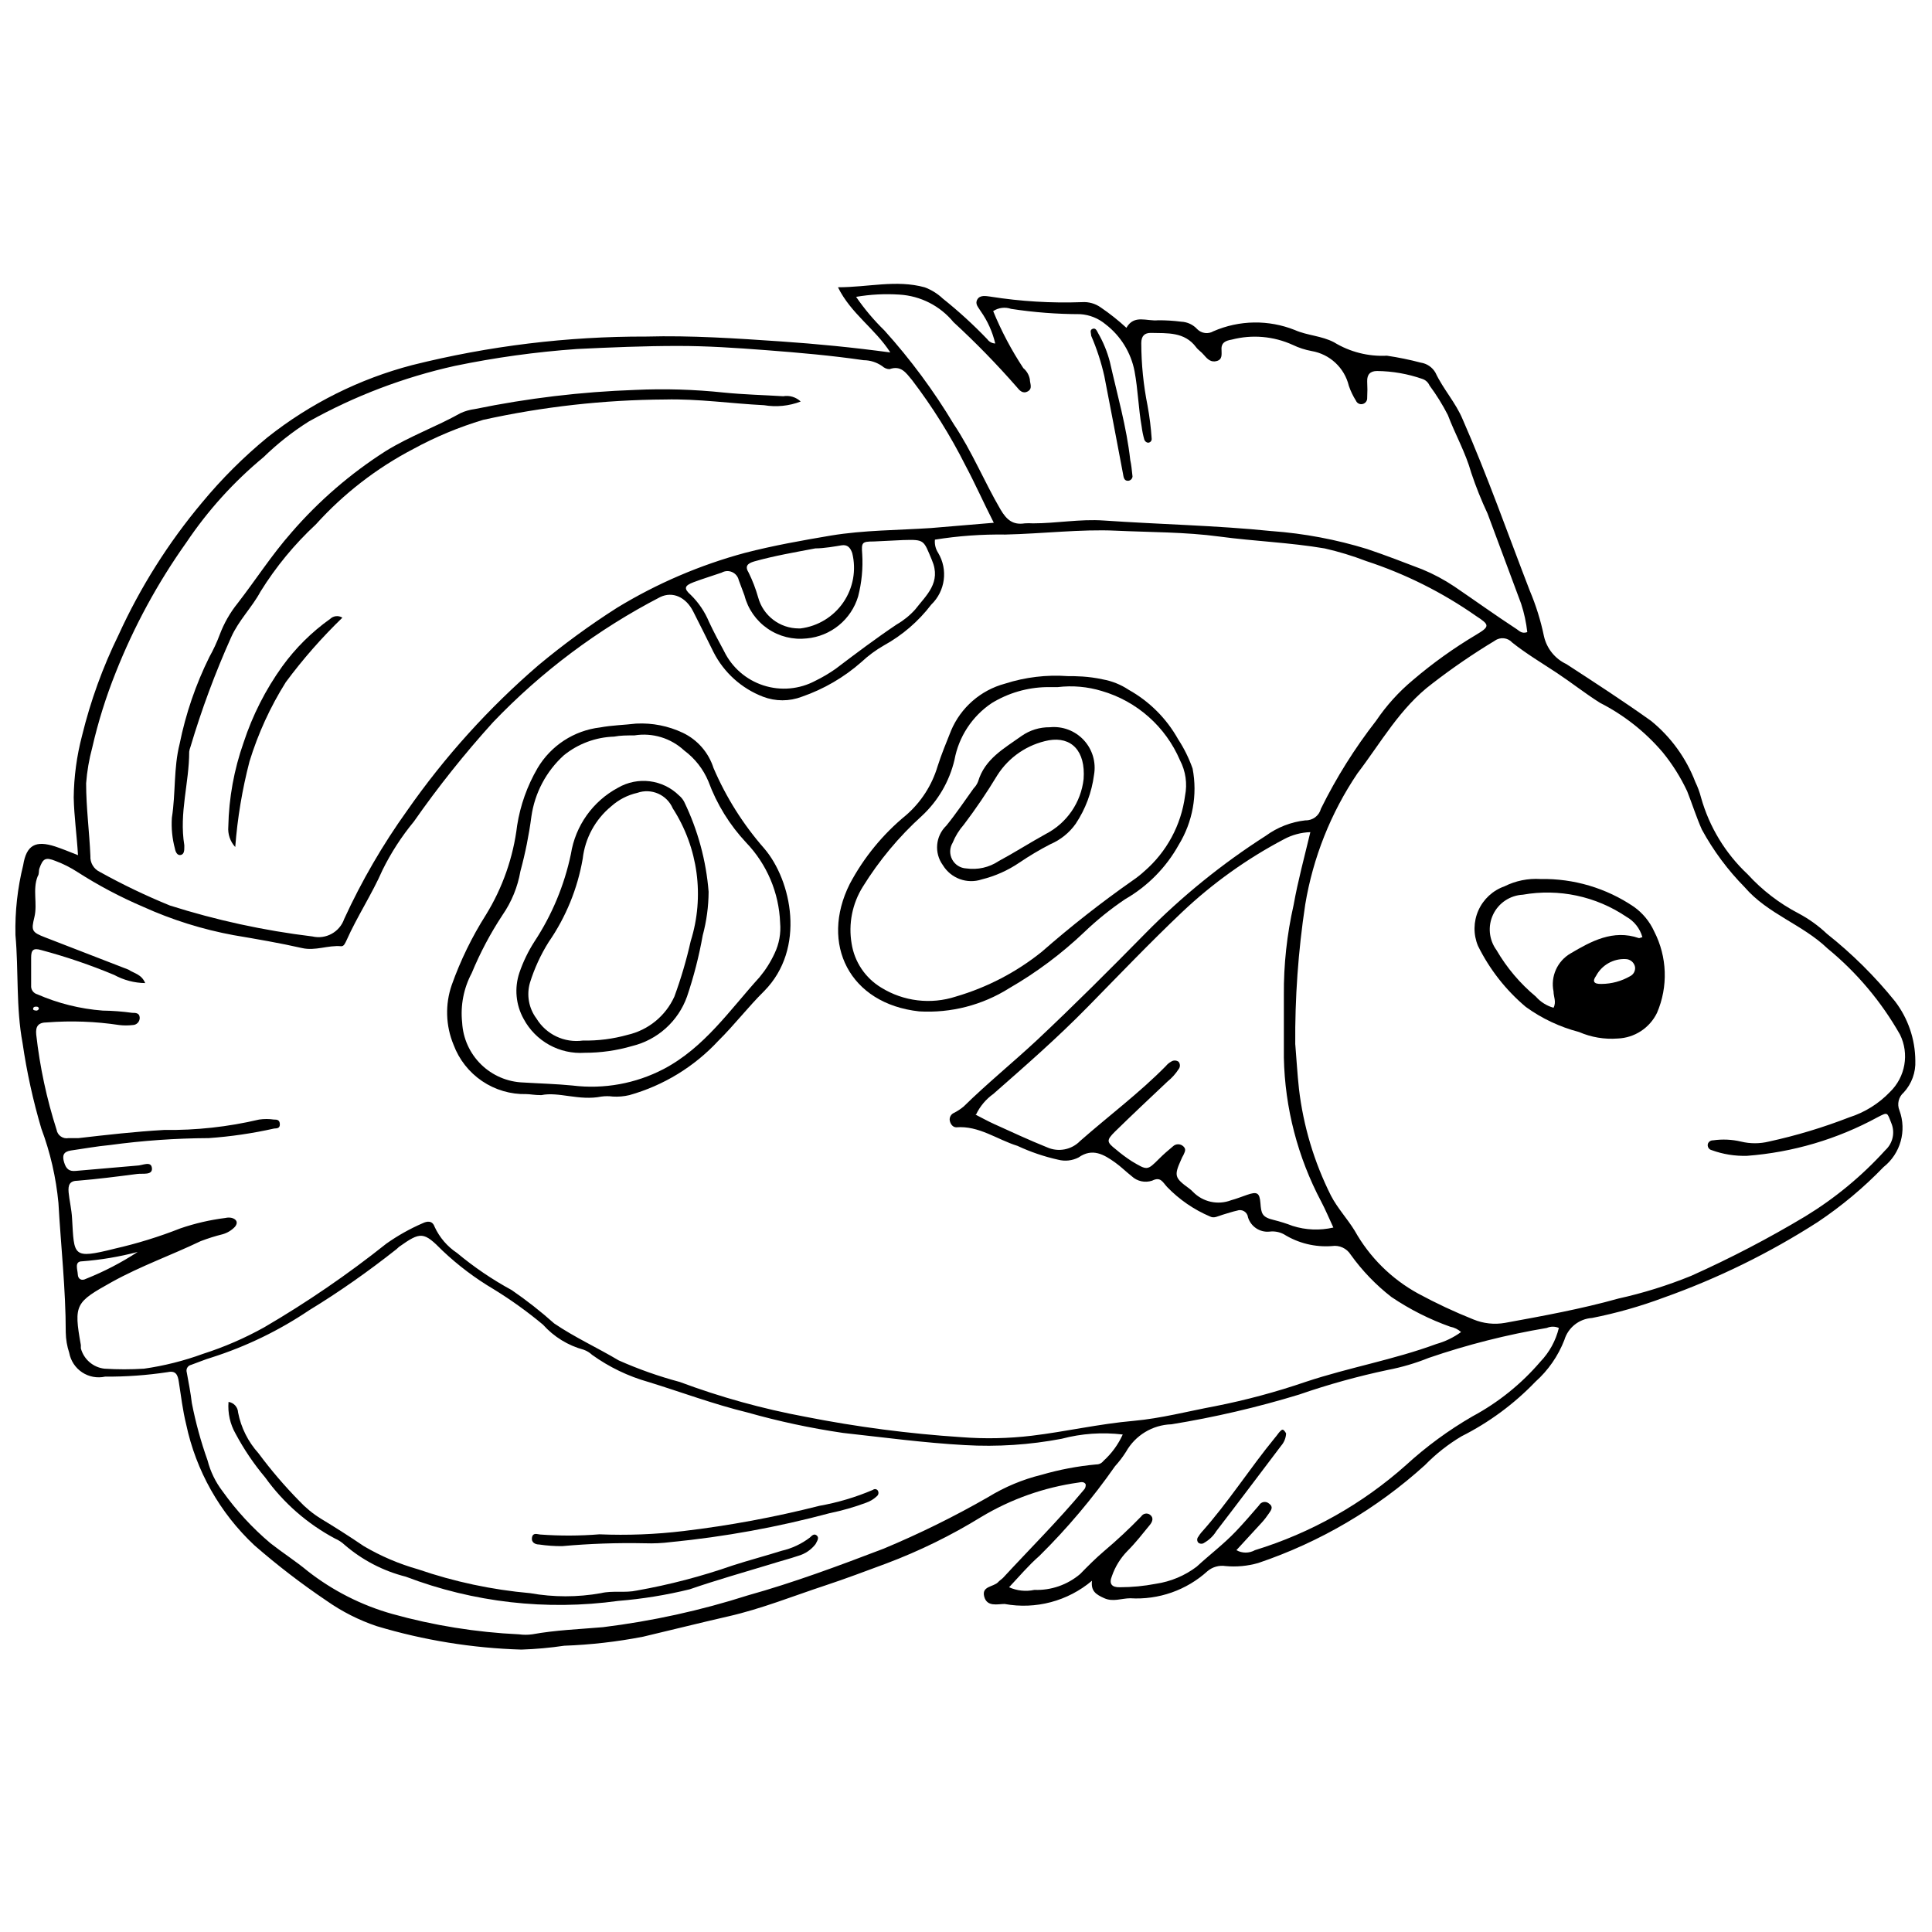 <?xml version="1.0" encoding="UTF-8"?>
<!-- Uploaded to: ICON Repo, www.svgrepo.com, Generator: ICON Repo Mixer Tools -->
<svg width="800px" height="800px" version="1.1" viewBox="144 144 512 512" xmlns="http://www.w3.org/2000/svg">
 <defs>
  <clipPath id="a">
   <path d="m148.09 219h503.81v363h-503.81z"/>
  </clipPath>
 </defs>
 <g clip-path="url(#a)">
  <path d="m164.67 370.63c-0.324-5.398-1.027-10.258-1.133-15.223h-0.004c0.059-5.559 0.801-11.09 2.215-16.465 2.25-9.211 5.488-18.152 9.664-26.668 5.758-12.641 13.203-24.441 22.129-35.086 5.211-6.301 11.016-12.086 17.328-17.273 11.324-8.988 24.395-15.512 38.383-19.164 20.266-5.078 41.082-7.617 61.969-7.559 11.984-0.324 23.914 0.484 35.844 1.297 9.445 0.648 18.84 1.566 28.879 2.914-4.102-6.371-10.418-10.258-13.875-17.273 8.043 0 15.438-2.051 22.941 0h0.004c1.785 0.656 3.422 1.664 4.805 2.969 4.18 3.332 8.129 6.938 11.824 10.797 0.484 0.684 1.266 1.102 2.106 1.133-0.719-3.062-2.019-5.957-3.832-8.531-0.594-1.027-1.621-1.891-0.918-3.133 0.703-1.242 2.266-0.918 3.508-0.754v0.004c8.012 1.266 16.129 1.754 24.238 1.457 1.766-0.121 3.523 0.375 4.965 1.402 2.394 1.629 4.668 3.434 6.801 5.398 2.051-3.617 5.398-1.672 8.422-1.996 2.039-0.008 4.078 0.117 6.102 0.375 1.629 0.07 3.168 0.789 4.262 2 1.133 1.129 2.887 1.352 4.266 0.539 6.867-2.988 14.641-3.106 21.594-0.324 3.293 1.457 7.07 1.512 10.363 3.238 4.215 2.574 9.105 3.816 14.035 3.562 3.019 0.445 6.012 1.059 8.961 1.836 1.633 0.242 3.062 1.215 3.887 2.644 2.051 4.371 5.398 7.988 7.234 12.414 6.586 15.008 11.984 30.395 17.758 45.348 1.656 3.914 2.922 7.981 3.781 12.145 0.746 3.231 2.938 5.938 5.938 7.34 7.559 4.914 15.113 9.824 22.457 15.062 5.254 4.281 9.293 9.863 11.715 16.195 0.637 1.312 1.145 2.688 1.508 4.102 2.188 7.785 6.461 14.824 12.363 20.352 3.856 4.223 8.422 7.731 13.496 10.363 2.731 1.453 5.258 3.269 7.504 5.398 6.652 5.269 12.699 11.262 18.027 17.867 3.469 4.527 5.363 10.062 5.398 15.766 0.141 3.102-0.969 6.133-3.074 8.418-1.367 1.172-1.824 3.09-1.137 4.75 1.988 5.387 0.293 11.441-4.207 15.008-5.277 5.465-11.125 10.352-17.438 14.574-12.793 8.215-26.484 14.934-40.809 20.027-6.18 2.312-12.535 4.117-19.004 5.398-3.426 0.219-6.356 2.543-7.34 5.832-1.648 4.242-4.273 8.035-7.668 11.066-5.66 5.898-12.289 10.789-19.594 14.465-3.539 2.106-6.789 4.664-9.664 7.613-12.797 11.598-27.844 20.438-44.211 25.965-2.801 0.801-5.731 1.078-8.637 0.809-1.719-0.27-3.473 0.223-4.805 1.352-5.57 5.051-12.949 7.641-20.457 7.18-2.266 0-4.535 1.027-6.856 0-2.32-1.027-3.617-1.941-3.293-4.641v-0.004c-6.414 5.41-14.906 7.668-23.16 6.156-1.836 0-4.641 0.863-5.398-1.941-0.754-2.809 2.43-2.539 3.672-3.832 0.379-0.434 0.918-0.754 1.297-1.133 7.125-7.719 14.574-15.113 21.324-23.211l-0.004-0.008c0.457-0.406 0.68-1.012 0.594-1.617-0.484-0.754-1.242-0.539-1.891-0.434h0.004c-9.129 1.273-17.906 4.379-25.805 9.125-7.953 4.894-16.359 9.016-25.102 12.309-5.398 1.996-10.797 4.047-16.195 5.828-8.527 2.809-16.949 6.207-25.75 8.207-7.559 1.727-15.062 3.617-22.617 5.398v-0.004c-6.871 1.332-13.84 2.125-20.836 2.379-3.754 0.555-7.539 0.898-11.336 1.023-12.992-0.383-25.879-2.469-38.328-6.207-4.746-1.594-9.238-3.867-13.332-6.75-6.668-4.492-13.047-9.398-19.109-14.68-9.168-8.586-15.48-19.777-18.082-32.066-0.918-3.727-1.348-7.449-1.941-11.227-0.27-1.891-0.809-3.078-2.969-2.59l-0.004-0.004c-5.484 0.828-11.027 1.227-16.574 1.188-2.098 0.461-4.297 0.047-6.086-1.141-1.793-1.191-3.023-3.059-3.414-5.176-0.578-1.742-0.887-3.562-0.918-5.398 0-11.445-1.297-22.887-1.941-34.332-0.637-6.738-2.16-13.363-4.535-19.703-2.191-7.41-3.852-14.969-4.965-22.617-1.781-9.5-1.027-19.164-1.891-28.664-0.141-6.234 0.547-12.461 2.051-18.516 0.863-5.398 3.348-6.586 8.422-4.965 1.781 0.594 3.672 1.348 6.102 2.32zm17.812 33.902v-0.004c-2.871-0.039-5.688-0.781-8.207-2.156-6.285-2.625-12.742-4.828-19.324-6.586-2.16-0.648-2.699 0-2.699 1.996v7.394c-0.09 1.062 0.59 2.039 1.621 2.32 5.492 2.402 11.348 3.863 17.328 4.32 2.617 0.035 5.231 0.234 7.824 0.594 0.863 0 1.941 0 1.996 1.242h0.004c0.027 0.52-0.156 1.027-0.516 1.406-0.355 0.379-0.855 0.59-1.375 0.59-1.164 0.137-2.344 0.137-3.508 0-6.34-0.961-12.77-1.195-19.164-0.699-2.32 0-3.078 1.027-2.859 3.238 0.961 8.559 2.769 17.004 5.394 25.207 0.121 0.723 0.523 1.367 1.125 1.781 0.602 0.418 1.344 0.574 2.062 0.434h2.644c7.504-0.863 15.062-1.727 22.672-2.16 8.465 0.113 16.914-0.812 25.156-2.754 1.305-0.191 2.633-0.191 3.941 0 0.703 0 1.512 0 1.566 1.188 0.055 1.188-0.809 1.133-1.512 1.188h-0.004c-5.703 1.281-11.496 2.129-17.328 2.539-8.754 0.043-17.5 0.656-26.18 1.836-3.508 0.324-6.965 0.973-10.418 1.457-1.941 0.324-2.266 1.348-1.727 3.133 0.539 1.781 1.348 2.43 3.078 2.266l16.195-1.402c1.457 0 3.777-1.348 3.996 0.648 0.215 1.996-2.484 1.348-3.941 1.566-5.398 0.703-10.418 1.348-15.656 1.781-2.266 0-2.644 1.188-2.484 3.078 0.16 1.891 0.809 4.59 0.918 6.965 0.594 9.879 0 10.797 11.227 7.988v-0.004c5.961-1.352 11.809-3.156 17.492-5.398 3.871-1.324 7.867-2.246 11.93-2.754 0.566-0.137 1.16-0.137 1.727 0 1.242 0.379 1.672 1.242 0.809 2.32-0.895 0.953-2.031 1.645-3.293 2-1.98 0.488-3.926 1.102-5.828 1.832-7.773 3.727-15.871 6.586-23.48 10.797-9.664 5.398-10.203 5.883-8.258 16.734v0.863h-0.004c0.781 2.918 3.262 5.059 6.262 5.398 3.488 0.219 6.984 0.219 10.473 0 5.34-0.762 10.59-2.082 15.656-3.938 5.617-1.797 11.039-4.148 16.191-7.019 11.316-6.606 22.141-14.023 32.391-22.188 3.008-2.125 6.227-3.934 9.609-5.398 1.242-0.594 2.59-0.754 3.184 0.973 1.305 2.809 3.359 5.199 5.938 6.91 4.488 3.742 9.332 7.035 14.469 9.824 3.945 2.707 7.715 5.664 11.281 8.852 5.398 3.672 11.445 6.422 17.059 9.77v0.004c5.238 2.328 10.652 4.242 16.195 5.723 10.812 4.035 21.957 7.121 33.305 9.23 13.617 2.688 27.395 4.488 41.242 5.398 6.258 0.492 12.551 0.367 18.785-0.379 8.961-1.078 17.762-3.133 26.992-3.941 7.234-0.648 14.359-2.539 21.594-3.887h-0.004c8.164-1.613 16.207-3.777 24.078-6.477 11.391-3.777 23.211-5.828 34.496-9.988h-0.004c2.367-0.66 4.598-1.738 6.586-3.184-0.805-0.723-1.797-1.207-2.859-1.402-5.512-1.961-10.754-4.609-15.602-7.883-4.121-3.203-7.758-6.984-10.797-11.227-1.055-1.68-3.004-2.574-4.965-2.269-4.473 0.34-8.934-0.758-12.738-3.129-1.16-0.617-2.481-0.859-3.781-0.703-2.562 0.27-4.961-1.312-5.723-3.777-0.07-0.664-0.449-1.258-1.02-1.609-0.57-0.348-1.27-0.41-1.895-0.172-1.242 0.27-2.484 0.703-3.777 1.078-1.297 0.379-2.266 1.027-3.348 0.484-4.285-1.816-8.156-4.481-11.391-7.824-1.242-1.348-1.727-2.809-3.996-1.672l0.004-0.004c-1.883 0.625-3.957 0.168-5.398-1.188-1.512-1.188-2.859-2.539-4.371-3.617-3.023-2.16-6.047-3.941-9.715-1.348h-0.004c-1.668 0.855-3.586 1.066-5.398 0.594-3.723-0.824-7.344-2.059-10.797-3.672-5.398-1.672-10.203-5.398-16.195-4.914-0.863 0-1.512-0.754-1.727-1.727-0.172-0.883 0.305-1.762 1.133-2.106 0.906-0.461 1.758-1.023 2.539-1.672 6.262-6.152 13.062-11.66 19.488-17.652 9.77-9.176 19.27-18.676 28.664-28.23h-0.004c9.637-9.789 20.336-18.461 31.906-25.859 3.09-2.262 6.719-3.68 10.523-4.102 1.922 0.059 3.625-1.219 4.106-3.078 4.07-8.25 8.973-16.062 14.629-23.32 2.731-4.039 6.019-7.676 9.77-10.797 5.227-4.461 10.828-8.469 16.734-11.984 3.727-2.215 3.562-2.644 0-4.965-8.945-6.266-18.77-11.18-29.148-14.574-3.586-1.379-7.269-2.496-11.016-3.348-9.23-1.566-18.57-1.891-27.801-3.133s-18.355-1.133-27.531-1.566c-9.176-0.434-19.488 0.809-29.258 1.027h0.004c-6.254-0.09-12.504 0.359-18.68 1.352-0.121 1.234 0.184 2.473 0.863 3.508 2.652 4.441 1.891 10.125-1.836 13.711-3.379 4.43-7.644 8.105-12.523 10.797-2.164 1.238-4.172 2.723-5.992 4.426-4.606 4.055-9.961 7.172-15.762 9.18-3.32 1.27-6.992 1.27-10.309 0-5.684-2.184-10.359-6.394-13.117-11.824-1.727-3.508-3.508-7.07-5.398-10.797s-5.398-5.398-8.746-3.777c-16.48 8.535-31.438 19.734-44.266 33.145-7.547 8.332-14.559 17.129-21 26.344-3.258 3.945-6.047 8.258-8.312 12.848-2.809 6.422-6.695 12.254-9.555 18.676-0.324 0.648-0.648 1.566-1.402 1.512-3.508-0.324-6.801 1.297-10.363 0.484-5.938-1.348-11.984-2.375-18.031-3.402v0.004c-8.32-1.531-16.422-4.07-24.129-7.559-6.019-2.574-11.816-5.641-17.328-9.176-1.848-1.203-3.82-2.199-5.883-2.969-2.59-1.027-3.293-0.648-4.211 1.941-0.27 0.703 0 1.457-0.484 2.16-1.402 3.508 0 7.234-0.863 10.797-0.863 3.562-0.754 3.996 2.914 5.398l22.023 8.527c1.402 0.973 3.453 1.188 4.426 3.562zm304.78 16.195c0.324 3.887 0.539 7.828 0.973 11.77l-0.004-0.004c1.152 9.867 4.019 19.457 8.477 28.34 1.727 3.348 4.371 6.152 6.316 9.34 3.926 7.004 9.742 12.766 16.785 16.625 4.742 2.566 9.625 4.856 14.633 6.856 2.66 1.102 5.582 1.422 8.418 0.918 10.039-1.836 20.137-3.672 29.961-6.422v-0.004c6.621-1.461 13.102-3.484 19.379-6.043 10.379-4.652 20.477-9.914 30.23-15.762 7.875-4.801 15.02-10.711 21.215-17.547 1.988-1.82 2.617-4.695 1.566-7.18-1.133-2.859-0.863-2.969-3.672-1.512-10.668 5.805-22.441 9.281-34.547 10.203-3.199 0.098-6.387-0.414-9.395-1.512-0.367-0.086-0.68-0.324-0.863-0.648-0.184-0.328-0.223-0.719-0.109-1.078 0.227-0.543 0.766-0.887 1.352-0.863 2.465-0.355 4.973-0.246 7.394 0.324 2.43 0.594 4.965 0.594 7.394 0 7.266-1.582 14.395-3.731 21.324-6.426 4.106-1.309 7.82-3.629 10.797-6.746 4.066-3.953 5.137-10.074 2.644-15.168-4.945-8.73-11.461-16.473-19.219-22.836-6.641-6.371-15.816-9.121-21.918-16.195h0.004c-4.496-4.551-8.328-9.711-11.391-15.328-1.457-3.293-2.539-6.746-3.887-10.148-1.742-3.715-3.934-7.195-6.531-10.367-4.613-5.402-10.242-9.84-16.574-13.062-3.941-2.484-7.613-5.398-11.445-7.934-3.832-2.539-8.098-5.074-11.82-8.043-1.18-1.312-3.16-1.52-4.59-0.488-5.758 3.473-11.309 7.277-16.625 11.391-8.477 6.371-13.551 15.602-19.812 23.805-7.043 10.445-11.754 22.285-13.816 34.711-1.867 12.328-2.754 24.781-2.648 37.246zm-79.895-138.19c-2.754-5.398-4.965-10.418-7.504-15.168v-0.004c-4.004-7.961-8.738-15.531-14.145-22.621-1.621-1.941-2.914-3.996-5.992-2.914-0.703 0-1.402-0.324-1.941-0.809-1.441-1.008-3.152-1.555-4.914-1.566-8.527-1.242-17.113-1.996-25.641-2.644-8.527-0.648-15.762-1.133-23.59-1.133-8.906 0-17.812 0.379-26.723 0.809h0.004c-10.887 0.77-21.707 2.266-32.391 4.481-13.547 3.012-26.586 7.977-38.703 14.738-4.316 2.719-8.332 5.887-11.984 9.445-7.875 6.512-14.766 14.133-20.461 22.617-7.609 10.703-13.898 22.285-18.73 34.496-2.582 6.449-4.66 13.09-6.207 19.863-0.836 3.094-1.379 6.254-1.621 9.449 0 6.477 0.863 12.848 1.133 19.27-0.105 1.777 0.875 3.445 2.484 4.211 6.008 3.336 12.207 6.312 18.57 8.906 12.312 3.906 24.965 6.656 37.785 8.207 3.582 0.836 7.219-1.168 8.422-4.644 4.629-10.082 10.215-19.699 16.68-28.715 9.945-14.258 21.645-27.207 34.82-38.543 6.617-5.512 13.574-10.598 20.836-15.223 10.539-6.418 21.934-11.305 33.848-14.523 7.504-1.941 15.113-3.293 22.781-4.59 8.801-1.457 17.707-1.402 26.559-1.996zm34.172 241.62c-5.422-0.648-10.918-0.266-16.195 1.133-8.445 1.609-17.059 2.172-25.641 1.676-10.797-0.594-21.594-2.051-32.391-3.238v-0.004c-8.512-1.25-16.934-3.055-25.211-5.398-8.906-2.16-17.543-5.398-26.289-8.098v0.004c-5.344-1.508-10.387-3.938-14.898-7.18-0.637-0.598-1.391-1.055-2.211-1.352-4.168-1.121-7.918-3.43-10.797-6.641-4.121-3.441-8.488-6.582-13.062-9.391-4.906-2.898-9.469-6.34-13.605-10.258-4.965-5.019-5.723-5.074-11.5-0.973l-0.648 0.594c-7.449 5.883-15.168 11.336-23.156 16.195-7.981 5.383-16.688 9.598-25.855 12.523-1.836 0.539-3.562 1.297-5.398 1.941v0.004c-0.434 0.086-0.812 0.352-1.039 0.734-0.227 0.379-0.277 0.84-0.148 1.262 0.484 2.699 1.027 5.398 1.348 8.152 1.008 5.152 2.394 10.223 4.16 15.168 0.762 2.977 2.121 5.766 3.992 8.207 3.637 5.098 7.898 9.723 12.688 13.762 3.238 2.539 6.695 4.75 9.824 7.34v0.004c6.668 5.227 14.297 9.098 22.457 11.391 10.953 3.055 22.215 4.867 33.574 5.398 1.164 0.16 2.348 0.16 3.508 0 6.207-1.133 12.469-1.348 18.73-1.891h0.004c13.027-1.605 25.875-4.422 38.379-8.422 12.199-3.402 24.074-7.828 35.953-12.363v0.004c9.547-3.984 18.832-8.562 27.801-13.715 4.363-2.676 9.117-4.66 14.09-5.883 4.738-1.379 9.602-2.301 14.52-2.754 0.742 0.016 1.441-0.328 1.891-0.918 2.172-1.961 3.918-4.348 5.129-7.016zm-70.664-301.49c2.203 3.207 4.719 6.191 7.504 8.906 6.93 7.68 13.094 16.016 18.406 24.887 4.805 7.18 8.043 15.168 12.363 22.562 1.621 2.754 3.293 4.156 6.422 3.672 0.719-0.051 1.441-0.051 2.16 0 6.262 0 12.469-1.188 18.785-0.754 14.844 1.027 29.742 1.297 44.535 2.809v-0.004c8.574 0.629 17.051 2.223 25.266 4.754 4.965 1.672 9.824 3.562 14.629 5.398 2.965 1.23 5.805 2.746 8.473 4.531 5.398 3.672 10.797 7.559 16.574 11.336 0.703 0.484 1.348 1.242 2.754 0.754v0.004c-0.281-2.551-0.824-5.066-1.621-7.504l-8.906-23.914c-1.648-3.512-3.09-7.117-4.32-10.797-1.512-5.398-4.266-10.203-6.207-15.332-1.402-2.738-3.027-5.356-4.859-7.824-0.352-0.82-1.039-1.449-1.887-1.73-3.856-1.344-7.902-2.055-11.984-2.102-1.836 0-2.699 0.918-2.644 2.754v-0.004c0.078 1.457 0.078 2.918 0 4.375 0.047 0.754-0.453 1.438-1.188 1.617-0.727 0.195-1.488-0.172-1.781-0.863-0.781-1.234-1.418-2.559-1.891-3.941-1.145-4.777-5.031-8.41-9.879-9.23-1.719-0.316-3.391-0.863-4.965-1.617-5.078-2.316-10.797-2.812-16.195-1.406-1.566 0.27-2.859 0.754-2.699 2.754 0 1.133 0.27 2.484-1.242 2.914-1.512 0.434-2.43-0.434-3.348-1.512-0.918-1.078-1.566-1.348-2.16-2.16-3.078-4.102-7.613-3.672-11.984-3.777-1.621 0-2.539 0.754-2.539 2.754h0.004c0.016 5.566 0.578 11.117 1.672 16.574 0.527 2.871 0.887 5.773 1.082 8.691 0.031 0.285-0.062 0.57-0.262 0.777-0.199 0.207-0.477 0.316-0.766 0.301-0.426-0.09-0.773-0.398-0.918-0.809-0.32-1.113-0.555-2.254-0.699-3.402-0.863-4.859-0.973-9.824-1.891-14.738-0.953-4.934-3.68-9.352-7.664-12.414-1.902-1.598-4.269-2.547-6.75-2.699-6.125-0.008-12.242-0.477-18.297-1.402-1.59-0.555-3.348-0.336-4.754 0.594 2.168 5.285 4.844 10.348 7.992 15.113 0.902 0.758 1.512 1.809 1.727 2.969 0 1.078 0.809 2.43-0.539 3.184-1.348 0.754-2.215-0.27-2.914-1.133-5.281-6.039-10.883-11.789-16.789-17.219-3.547-4.312-8.73-6.953-14.305-7.289-3.844-0.254-7.703-0.055-11.5 0.594zm31.578 216.68c1.891 0.973 3.453 1.836 5.019 2.539 4.641 2.106 9.285 4.266 13.98 6.152h0.004c2.992 1.355 6.512 0.688 8.797-1.676 7.559-6.641 15.656-12.688 22.727-19.863 0.375-0.461 0.832-0.848 1.352-1.133 0.598-0.426 1.398-0.426 1.996 0 0.48 0.578 0.48 1.418 0 1.996-0.793 1.227-1.777 2.32-2.914 3.238-4.641 4.371-9.34 8.801-13.926 13.281-2.32 2.32-2.266 2.754 0.27 4.75 1.332 1.133 2.738 2.18 4.207 3.129 4.102 2.43 4.047 2.484 7.234-0.703 1.133-1.133 2.375-2.215 3.617-3.238 0.777-0.766 2.031-0.766 2.809 0 0.863 0.809 0.27 1.566 0 2.266v0.004c-0.23 0.379-0.43 0.777-0.594 1.188-1.941 4.32-1.781 4.859 2.16 7.719h-0.004c0.352 0.258 0.676 0.547 0.973 0.863 2.621 2.691 6.59 3.559 10.094 2.215 1.402-0.379 2.754-0.918 4.156-1.402 2.754-0.973 3.402-0.594 3.617 2.16 0.215 2.754 0.379 3.727 3.562 4.481v-0.004c1.688 0.426 3.344 0.945 4.969 1.566 3.492 1.113 7.223 1.262 10.797 0.434-1.242-2.699-2.16-4.859-3.238-6.91-6.223-11.762-9.605-24.812-9.879-38.113v-16.625c-0.059-8.027 0.809-16.031 2.59-23.859 1.133-6.371 2.859-12.688 4.426-19.27v-0.004c-2.453 0.074-4.859 0.723-7.016 1.891-9.836 5.184-18.918 11.688-26.992 19.324-8.527 8.098-16.68 16.625-24.941 25.047-8.258 8.422-16.52 15.602-25.047 23.105-1.965 1.398-3.543 3.277-4.586 5.453zm8.961 125.29c2.102 0.941 4.445 1.188 6.695 0.703 4.434 0.164 8.766-1.34 12.145-4.211 2.051-2.106 4.102-4.156 6.316-6.047 3.445-2.906 6.742-5.988 9.879-9.23 0.242-0.375 0.629-0.637 1.066-0.719 0.441-0.082 0.895 0.023 1.254 0.289 1.078 0.809 0.594 1.891 0 2.644-1.941 2.375-3.832 4.805-5.992 6.965-1.84 1.879-3.242 4.148-4.102 6.637-0.863 2.106 0 3.023 2.106 2.969 3.207-0.004 6.406-0.312 9.555-0.918 3.922-0.582 7.637-2.141 10.797-4.531 3.453-3.184 7.18-5.992 10.418-9.395 2.106-2.215 4.102-4.535 6.102-6.856 0.246-0.461 0.691-0.781 1.203-0.875 0.516-0.094 1.043 0.047 1.441 0.391 1.242 0.863 0.594 1.727 0 2.59s-1.188 1.672-1.891 2.43l-6.746 7.34c1.523 0.855 3.387 0.855 4.91 0 14.82-4.547 28.484-12.242 40.055-22.562 5.383-4.926 11.285-9.25 17.598-12.902 6.836-3.672 12.93-8.578 17.977-14.469 2.402-2.5 4.098-5.59 4.914-8.961-1.016-0.445-2.172-0.445-3.188 0-10.637 1.785-21.105 4.441-31.309 7.938-3.488 1.406-7.102 2.473-10.797 3.184-7.973 1.684-15.836 3.863-23.535 6.531-11.09 3.387-22.398 6.019-33.848 7.883-5.012 0.152-9.578 2.918-12.035 7.289-0.859 1.359-1.836 2.641-2.918 3.832-5.941 8.504-12.645 16.457-20.027 23.75-2.914 2.539-5.394 5.508-8.043 8.312zm-28.016-277.52-7.828 0.379c-3.184 0-3.293 0.27-3.078 3.293l0.004-0.004c0.234 3.797-0.129 7.602-1.082 11.281-0.898 3-2.676 5.66-5.102 7.641-2.422 1.98-5.383 3.195-8.5 3.481-3.664 0.414-7.356-0.508-10.391-2.602-3.039-2.094-5.215-5.215-6.129-8.789-0.539-1.348-0.973-2.699-1.512-4.047-0.211-0.953-0.867-1.75-1.762-2.144s-1.922-0.34-2.773 0.148c-2.484 0.863-5.019 1.621-7.449 2.539s-2.644 1.672-0.754 3.348v-0.004c2.086 2.039 3.742 4.481 4.859 7.18 1.242 2.644 2.699 5.398 3.996 7.773h-0.004c2.102 4.309 5.867 7.578 10.43 9.051 4.562 1.477 9.527 1.035 13.754-1.223 1.883-0.918 3.688-1.984 5.398-3.188 5.398-4.102 10.797-8.152 16.195-11.77v0.004c1.816-1.051 3.457-2.379 4.859-3.941 2.914-3.777 7.019-7.125 4.426-13.117-2.215-5.289-1.891-5.453-7.559-5.289zm-27.691 23.43h0.434l-0.004-0.004c4.598-0.574 8.727-3.086 11.348-6.902 2.621-3.82 3.481-8.578 2.367-13.07-0.484-1.402-1.242-2.32-2.859-2.051-1.621 0.27-4.594 0.809-6.914 0.809-5.398 1.027-10.797 1.941-16.195 3.453-1.836 0.539-2.539 1.297-1.457 3.023 1.02 2.082 1.852 4.25 2.484 6.481 1.316 4.875 5.746 8.262 10.797 8.258zm-175.22 165.23c-4.828 1.277-9.762 2.106-14.738 2.484-2.106 0-1.188 2.16-1.133 3.453 0.055 1.297 1.027 1.781 2.16 1.188h-0.004c4.801-1.91 9.395-4.297 13.715-7.125zm-26.184-64.453s0-0.484-0.484-0.539-0.918 0-1.027 0.434c-0.109 0.434 0.27 0.539 0.484 0.539l0.004-0.004c0.191 0.09 0.41 0.094 0.605 0.012 0.195-0.082 0.348-0.242 0.418-0.441z"/>
 </g>
 <path d="m287.47 434.22c-1.941 0-2.969-0.27-3.996-0.27h0.004c-4.172 0.094-8.27-1.113-11.723-3.453-3.453-2.344-6.094-5.699-7.551-9.609-2.102-5.051-2.277-10.703-0.484-15.871 2.309-6.488 5.332-12.699 9.016-18.516 4.461-7.223 7.297-15.324 8.312-23.754 0.844-5.348 2.672-10.488 5.398-15.168 3.539-5.984 9.664-9.98 16.57-10.797 3.184-0.594 6.422-0.648 9.609-1.027v0.004c4.242-0.215 8.469 0.617 12.309 2.43 3.894 1.848 6.848 5.231 8.152 9.336 3.332 7.769 7.867 14.969 13.441 21.324 7.234 8.422 11.121 26.504 0 37.785-4.266 4.211-7.883 8.961-12.145 13.172h-0.004c-6.383 6.887-14.547 11.875-23.59 14.414-1.43 0.34-2.902 0.469-4.371 0.379-1.004-0.133-2.019-0.133-3.023 0-5.938 1.188-11.391-1.352-15.926-0.379zm24.668-95.332c-1.996 0-3.727 0-5.398 0.324h0.004c-4.871 0.148-9.555 1.891-13.336 4.965-4.66 4.234-7.695 9.961-8.582 16.195-0.645 4.902-1.617 9.754-2.914 14.523-0.723 4.168-2.344 8.125-4.75 11.605-3.203 4.856-5.93 10.008-8.152 15.383-2.141 4.019-3.023 8.59-2.535 13.117 0.227 4.191 2.016 8.145 5.012 11.082 2.996 2.938 6.988 4.648 11.18 4.789 4.371 0.27 8.746 0.379 13.117 0.809l0.004 0.004c8.281 1.008 16.676-0.52 24.074-4.375 10.797-5.668 17.543-15.656 25.426-24.344 1.602-1.922 2.945-4.047 3.992-6.316 1.203-2.519 1.707-5.316 1.461-8.098-0.289-7.957-3.5-15.527-9.016-21.27-4.379-4.676-7.777-10.184-9.988-16.195-1.359-3.262-3.582-6.098-6.422-8.203-3.543-3.289-8.402-4.762-13.172-3.996z"/>
 <path d="m426.96 323.18c1.996 0 5.398 0 9.285 0.863 2.449 0.438 4.785 1.375 6.856 2.754 5.504 3.074 10.043 7.613 13.117 13.117 1.59 2.426 2.875 5.035 3.836 7.773 1.328 6.949 0.02 14.148-3.672 20.188-3.336 6.008-8.242 10.988-14.199 14.414-3.84 2.582-7.449 5.492-10.793 8.691-6.027 5.738-12.715 10.742-19.922 14.898-7.117 4.492-15.457 6.641-23.859 6.152-18.461-1.996-26.398-17.867-18.406-33.793 3.711-6.988 8.773-13.172 14.898-18.191 3.965-3.434 6.867-7.926 8.367-12.953 1.027-3.238 2.32-6.316 3.562-9.445v-0.004c2.59-6.141 7.867-10.742 14.305-12.469 5.363-1.723 11.008-2.402 16.625-1.996zm-2.644 2.914h-2.969c-5.152 0.094-10.184 1.566-14.574 4.266-5.156 3.477-8.699 8.887-9.824 15.008-1.344 5.695-4.348 10.863-8.637 14.844-6.074 5.496-11.344 11.82-15.656 18.785-2.801 4.488-3.856 9.848-2.969 15.059 0.758 4.856 3.625 9.121 7.828 11.66 5.93 3.676 13.18 4.547 19.812 2.379 8.297-2.426 16.039-6.461 22.777-11.879 7.68-6.727 15.719-13.035 24.078-18.891 1.082-0.734 2.113-1.547 3.074-2.43 5.934-5.125 9.777-12.254 10.797-20.027 0.637-3.195 0.16-6.508-1.348-9.395-3.816-8.91-11.422-15.645-20.73-18.352-3.773-1.145-7.742-1.496-11.66-1.027z"/>
 <path d="m552.25 376.95c8.801-0.168 17.438 2.398 24.723 7.34 2.348 1.66 4.211 3.914 5.398 6.531 3.465 6.727 3.742 14.645 0.754 21.594-1.949 4.016-5.953 6.633-10.418 6.801-3.508 0.27-7.027-0.324-10.254-1.727-5.07-1.32-9.848-3.57-14.09-6.641-5.301-4.461-9.621-9.977-12.688-16.191-1.254-3.016-1.211-6.414 0.117-9.395s3.824-5.285 6.902-6.371c2.957-1.48 6.254-2.152 9.555-1.941zm26.992 15.383c-0.645-2.297-2.18-4.242-4.266-5.398-8.039-5.43-17.871-7.519-27.422-5.828-3.391 0.176-6.41 2.195-7.867 5.262-1.453 3.066-1.105 6.684 0.902 9.422 2.723 4.68 6.25 8.848 10.418 12.309 1.246 1.422 2.875 2.453 4.695 2.969 0.809-1.566 0-2.914 0-4.32-0.824-3.992 1.004-8.059 4.535-10.094 5.398-3.184 11.227-6.422 18.082-4.047 0.164 0.051 0.488-0.164 1.027-0.273zm-10.797 12.414v0.004c2.652-0.02 5.258-0.727 7.555-2.051 0.926-0.461 1.449-1.465 1.297-2.484-0.25-1.18-1.281-2.027-2.484-2.051-3.242-0.16-6.289 1.562-7.824 4.426-1.082 1.512-0.594 2.215 1.402 2.16z"/>
 <path d="m356.19 250.41c-3.094 1.188-6.449 1.523-9.715 0.973-8.746-0.434-17.438-1.727-26.234-1.512-16.215 0.094-32.375 1.902-48.207 5.398-6.422 1.926-12.629 4.512-18.516 7.719-9.719 5.074-18.457 11.836-25.805 19.973-5.664 5.258-10.605 11.25-14.68 17.816-2.266 4.211-5.777 7.613-7.773 12.094v-0.004c-4.238 9.449-7.848 19.172-10.797 29.098-0.156 0.398-0.266 0.816-0.324 1.242 0 8.312-2.699 16.195-1.297 24.777v0.484c0 0.809 0 1.891-0.918 2.106s-1.402-0.754-1.566-1.672c-0.719-2.672-0.992-5.445-0.809-8.207 1.027-6.477 0.434-13.117 2.051-19.543v0.004c1.617-7.996 4.266-15.742 7.883-23.051 1.07-1.906 1.988-3.891 2.754-5.938 1.133-3.008 2.738-5.812 4.75-8.312 4.805-6.207 9.016-12.793 14.25-18.73v-0.004c7.242-8.371 15.66-15.645 24.992-21.59 6.371-3.941 13.332-6.422 19.812-10.039v-0.004c1.199-0.547 2.473-0.91 3.777-1.078 13.996-2.879 28.207-4.578 42.484-5.074 7.852-0.363 15.719-0.129 23.535 0.699 5.398 0.539 10.473 0.648 15.707 0.973h0.004c1.684-0.293 3.402 0.227 4.641 1.402z"/>
 <path d="m206.34 368.47c-1.344-1.461-2.008-3.422-1.836-5.398 0.152-7.598 1.52-15.125 4.051-22.293 2.363-7.215 5.824-14.023 10.254-20.191 3.516-4.856 7.801-9.102 12.688-12.574 0.875-0.84 2.211-0.973 3.238-0.324-5.465 5.281-10.484 11.004-15.008 17.109-4.109 6.551-7.34 13.609-9.609 21-1.93 7.43-3.195 15.02-3.777 22.672z"/>
 <path d="m204.56 515.52c1.41 0.207 2.473 1.383 2.535 2.805 0.785 4.023 2.652 7.758 5.398 10.797 3.305 4.453 6.914 8.676 10.797 12.633 1.695 1.809 3.617 3.391 5.723 4.695 3.832 2.32 7.664 4.75 11.391 7.289 4.519 2.66 9.367 4.727 14.414 6.152 9.602 3.301 19.574 5.422 29.688 6.316 6.195 1.105 12.539 1.105 18.734 0 3.133-0.754 6.371 0 9.555-0.703 8.621-1.531 17.105-3.75 25.371-6.637 4.32-1.402 8.691-2.539 12.957-3.887h-0.004c2.723-0.621 5.281-1.816 7.504-3.512 0.484-0.434 1.078-1.188 1.836-0.539 0.754 0.648 0 1.566-0.324 2.266v0.004c-1.168 1.516-2.797 2.617-4.641 3.129-2.375 0.809-4.75 1.402-7.125 2.16-7.289 2.215-14.574 4.266-21.594 6.695-6.223 1.531-12.559 2.559-18.949 3.074-19.008 2.621-38.371 0.41-56.301-6.422-5.981-1.512-11.523-4.394-16.195-8.422-0.746-0.699-1.602-1.262-2.539-1.672-7.336-3.902-13.672-9.445-18.516-16.195-3.004-3.566-5.625-7.441-7.824-11.555-1.473-2.566-2.133-5.523-1.891-8.473z"/>
 <path d="m302.86 550.61c7.426 0.309 14.863 0.02 22.238-0.863 12.152-1.441 24.199-3.68 36.062-6.691 4.859-0.863 9.602-2.273 14.141-4.211 0.344-0.293 0.848-0.293 1.188 0 0.418 0.438 0.418 1.125 0 1.566-0.844 0.82-1.855 1.445-2.969 1.832-3.125 1.164-6.34 2.086-9.609 2.754-13.801 3.707-27.883 6.273-42.105 7.668-2.309 0.293-4.637 0.402-6.961 0.32-7.297-0.152-14.598 0.102-21.863 0.758-2.043 0.016-4.082-0.129-6.102-0.434-1.027 0-2.16-0.539-1.891-1.891 0.27-1.348 1.402-0.809 2.16-0.754 5.231 0.383 10.484 0.367 15.711-0.055z"/>
 <path d="m444.13 270.28c-0.059 0.645-0.598 1.137-1.242 1.133-1.078 0-1.133-1.078-1.297-1.941-1.621-8.582-3.238-17.113-4.914-25.695h0.004c-0.828-3.703-2-7.316-3.508-10.797 0-0.703-0.484-1.512 0.379-1.836s1.133 0.594 1.457 1.133h-0.004c1.387 2.402 2.441 4.981 3.133 7.664 1.941 8.637 4.426 17.219 5.398 26.02 0.27 1.188 0.379 2.324 0.594 4.32z"/>
 <path d="m484.83 523.89c-0.066 1.219-0.543 2.379-1.352 3.293-5.723 7.559-11.391 15.113-17.168 22.617h0.004c-0.777 1.254-1.855 2.293-3.133 3.023-0.473 0.379-1.145 0.379-1.621 0-0.391-0.449-0.391-1.117 0-1.566 0.223-0.379 0.477-0.742 0.758-1.078 7.125-7.934 12.848-17.004 19.594-25.211 0.484-0.539 0.863-1.188 1.348-1.672s0.754-0.594 1.188 0h0.004c0.148 0.18 0.277 0.379 0.379 0.594z"/>
 <path d="m331.79 380.35c-0.023 3.902-0.551 7.785-1.566 11.555-0.977 5.492-2.363 10.906-4.156 16.195-2.336 6.547-7.816 11.48-14.574 13.117-4.07 1.188-8.285 1.785-12.523 1.781-3.277 0.223-6.547-0.504-9.418-2.094-2.875-1.59-5.227-3.977-6.777-6.867-2.086-3.746-2.496-8.191-1.133-12.254 0.992-2.906 2.332-5.68 3.992-8.262 4.652-7.062 7.93-14.938 9.664-23.211 1.184-7.477 5.797-13.969 12.469-17.543 5.246-3.047 11.879-2.207 16.195 2.051 0.559 0.461 1.016 1.031 1.352 1.672 3.621 7.484 5.82 15.574 6.477 23.859zm-33.305 39.406h-0.004c3.996 0.078 7.981-0.43 11.824-1.508 5.496-1.258 10.09-5.012 12.414-10.148 1.758-4.797 3.203-9.703 4.32-14.684 3.723-11.855 1.98-24.754-4.75-35.195-1.566-3.629-5.672-5.422-9.395-4.106-2.57 0.578-4.945 1.805-6.91 3.562-4.223 3.469-6.934 8.445-7.555 13.875-1.367 7.926-4.445 15.461-9.016 22.078-2.117 3.367-3.785 6.996-4.969 10.797-0.949 3.262-0.309 6.781 1.73 9.5 2.574 4.223 7.41 6.512 12.305 5.828z"/>
 <path d="m422.21 336.73c3.367-0.34 6.699 0.922 9 3.402 2.305 2.481 3.309 5.898 2.715 9.23-0.605 4.633-2.266 9.066-4.859 12.957-1.688 2.383-4.004 4.25-6.691 5.398-2.852 1.469-5.609 3.109-8.262 4.91-3.023 2.051-6.387 3.551-9.93 4.426-3.898 1.305-8.18-0.266-10.312-3.777-2.356-3.227-1.965-7.703 0.918-10.473 2.59-3.184 4.859-6.586 7.234-9.879 0.516-0.523 0.922-1.148 1.188-1.836 1.781-5.992 6.91-8.746 11.5-12.039l-0.004 0.004c2.195-1.547 4.82-2.359 7.504-2.324zm8.961 13.711c0.539-7.449-3.238-11.281-9.23-10.258v0.004c-5.641 1.074-10.582 4.438-13.656 9.285-2.719 4.508-5.676 8.867-8.852 13.062-1.254 1.426-2.258 3.047-2.973 4.805-0.82 1.352-0.867 3.035-0.125 4.43 0.742 1.395 2.164 2.297 3.742 2.371 3.004 0.434 6.062-0.258 8.586-1.941 4.211-2.266 8.258-4.859 12.469-7.18 5.574-2.871 9.344-8.344 10.039-14.574z"/>
</svg>
